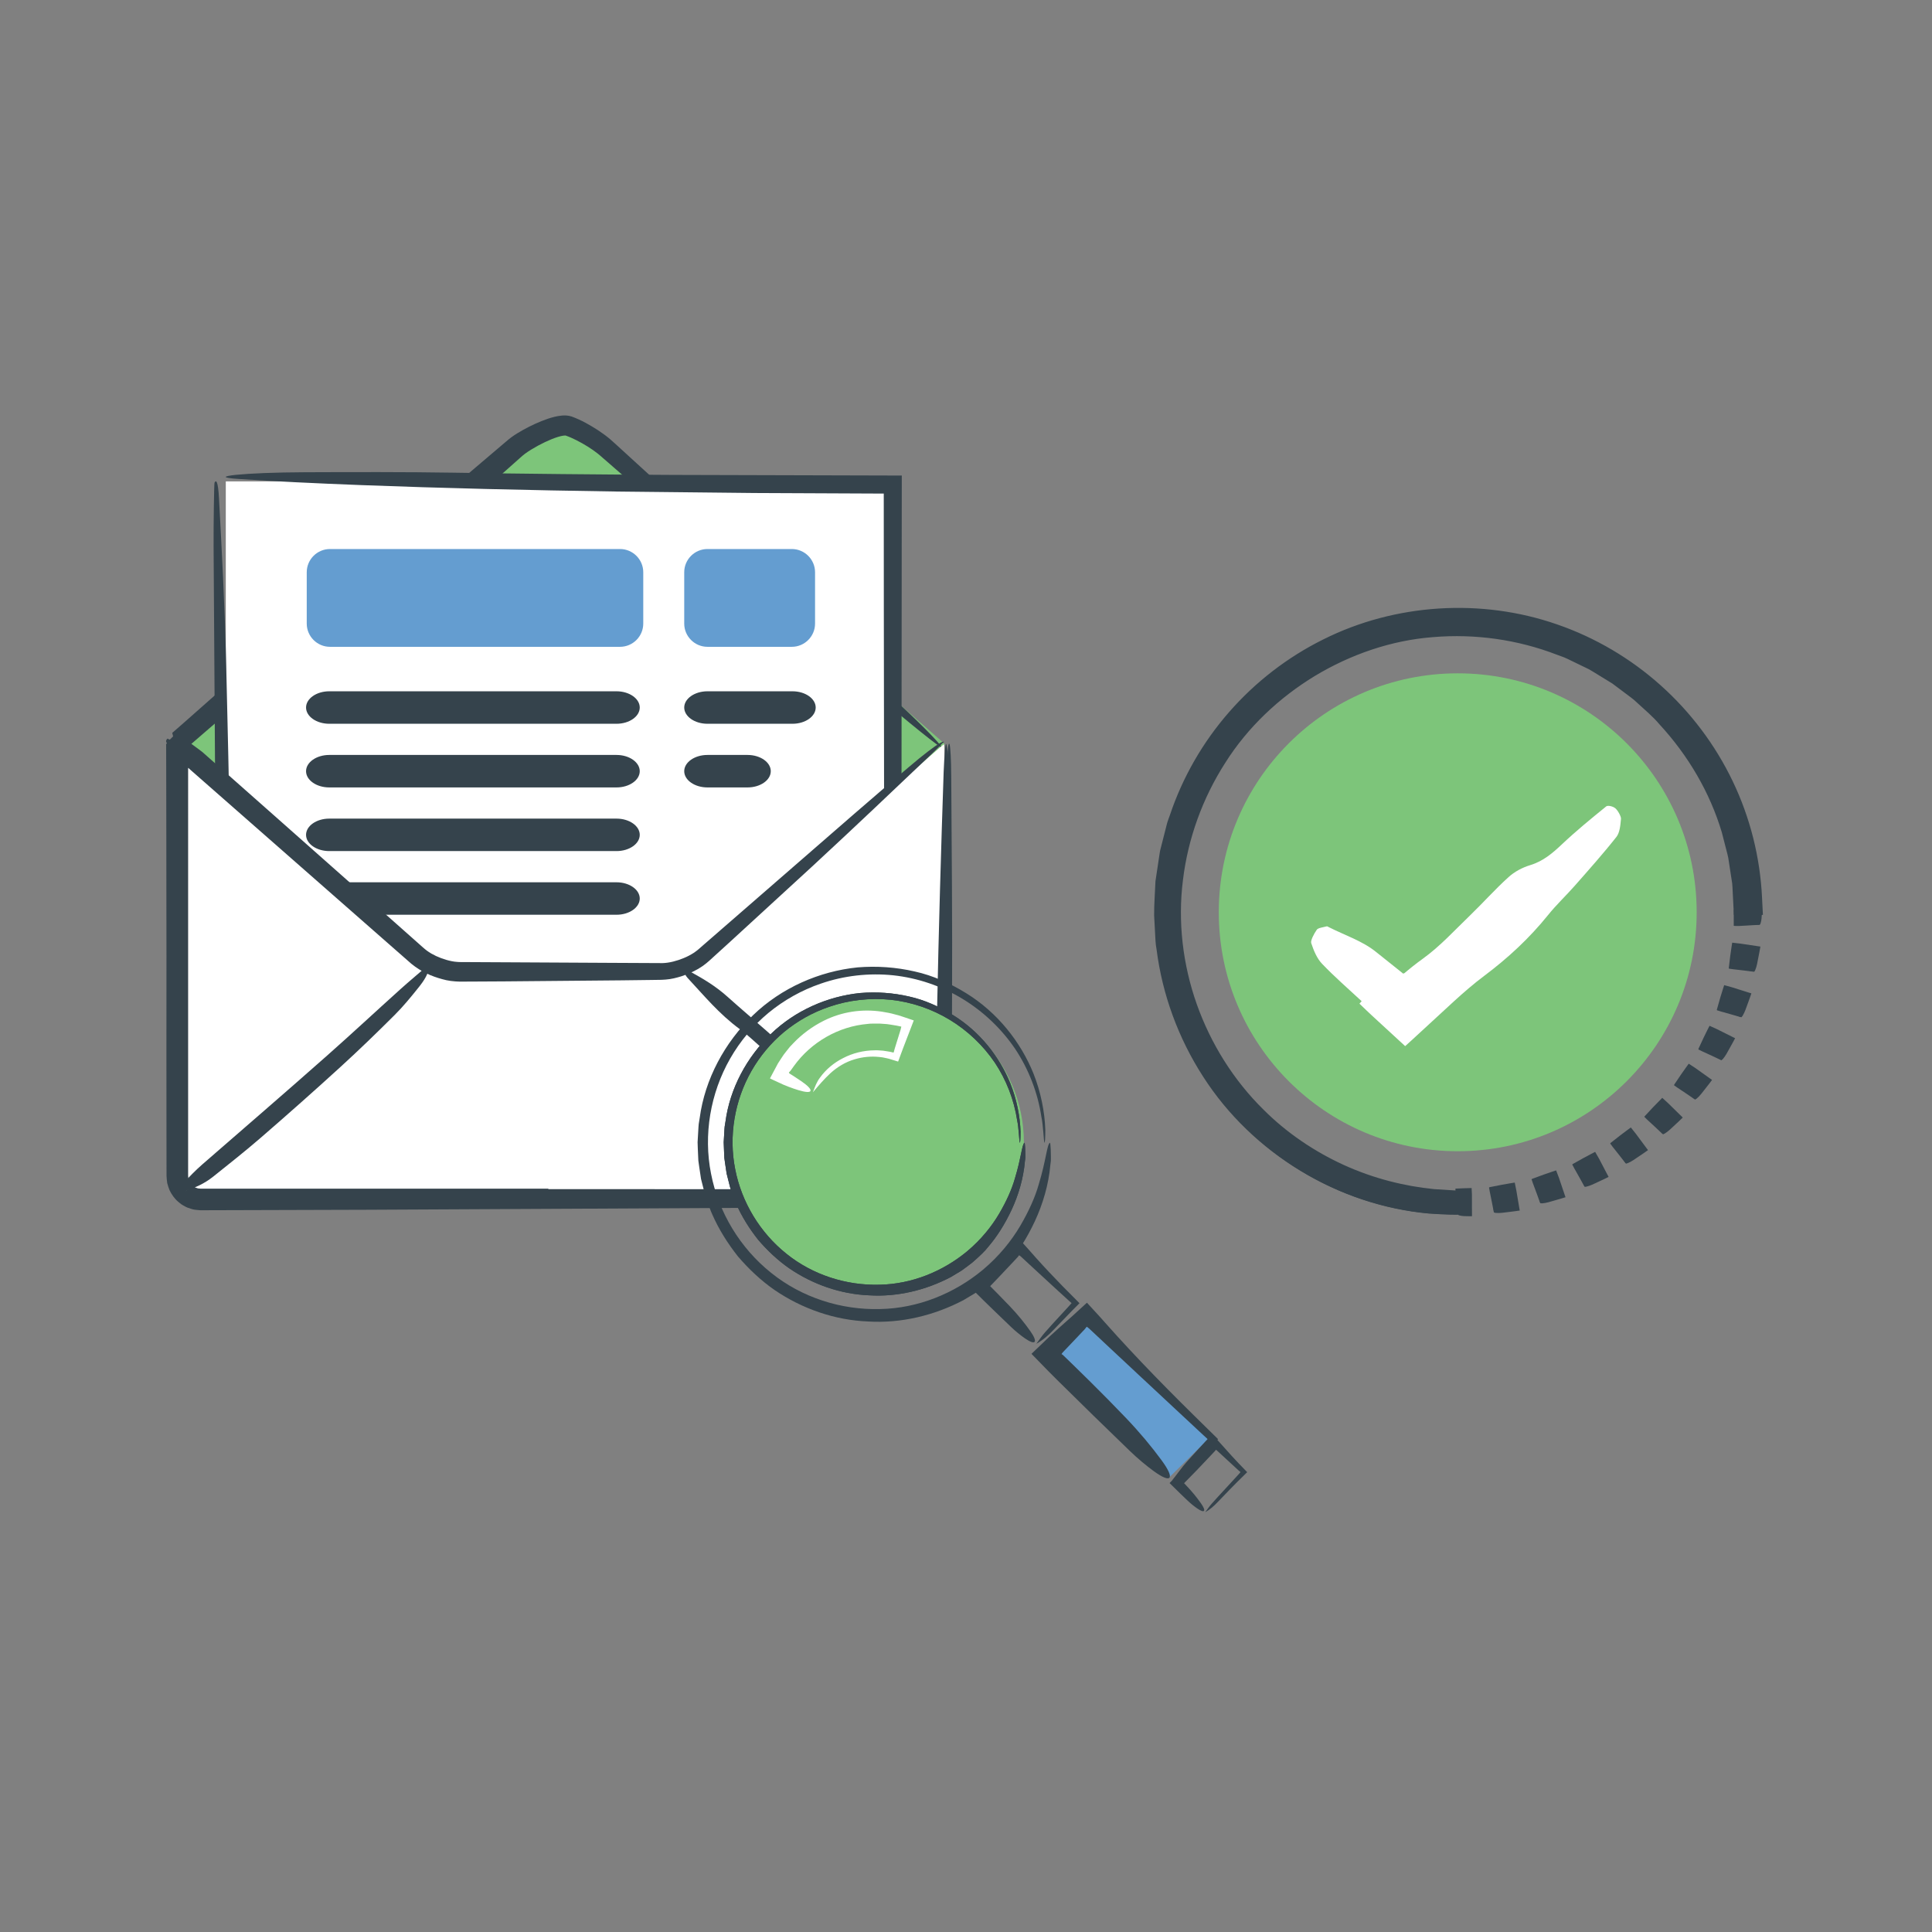 <?xml version="1.0" encoding="utf-8"?>
<!-- Generator: Adobe Illustrator 16.0.0, SVG Export Plug-In . SVG Version: 6.00 Build 0)  -->
<!DOCTYPE svg PUBLIC "-//W3C//DTD SVG 1.1//EN" "http://www.w3.org/Graphics/SVG/1.1/DTD/svg11.dtd">
<svg version="1.1" id="Layer_1" xmlns="http://www.w3.org/2000/svg" xmlns:xlink="http://www.w3.org/1999/xlink" x="0px" y="0px"
	 width="362px" height="362px" viewBox="0 0 362 362" enable-background="new 0 0 362 362" xml:space="preserve">
<rect x="0" y="0" width="362" height="362" fill="#808080" stroke="none"/>
<g>
	<g>
		<path fill="#7DC57A" d="M176.93,139.335c0,0-0.006-0.006-0.014-0.015c-0.007-0.009-0.013-0.023-0.013-0.031
			s-0.007-0.015-0.016-0.015c-0.008,0-1.486-1.292-3.283-2.872l-11.359-9.984c-1.797-1.579-4.738-4.163-6.536-5.742l-6.062-5.324
			c-1.798-1.579-4.038-3.547-4.979-4.374c-0.941-0.827-5.121-4.499-6.917-6.078l-10.237-8.998c-1.797-1.579-4.737-4.164-6.535-5.743
			l-7.253-6.375c-1.797-1.58-5.018-3.455-7.157-4.167c-2.14-0.712-8.309,2.587-10.105,4.167l-7.252,6.374
			c-1.797,1.58-4.737,4.165-6.535,5.744L72.44,104.9c-1.797,1.579-4.141,3.639-5.208,4.577c-1.067,0.938-4.888,4.296-6.686,5.875
			l-6.062,5.324c-1.798,1.579-4.739,4.163-6.536,5.742l-11.36,9.984c-1.797,1.58-3.279,2.872-3.294,2.872s-0.026,0.011-0.026,0.024
			s-0.003,0.026-0.007,0.029s-0.004,0.005,0,0.005s0.007,1.958,0.007,4.35v76.725c0,2.393,1.958,4.35,4.35,4.35h134.936
			c2.393,0,4.35-1.957,4.35-4.35v-76.725c0-2.393,0.006-4.35,0.013-4.35C176.924,139.333,176.93,139.334,176.93,139.335z"/>
		<g>
			<path fill="#35434C" d="M86.495,95.529c-14.407,12.476-32.722,28.337-51.407,44.518c-0.106,0.041-0.047,0.16-0.068,0.275
				c-0.003,0.502-0.006,1.034-0.009,1.566c-0.067,10.367-0.241,21.5-0.141,31.104c0.106,10.099,0.156,20.16,0.169,30.198
				c-0.001,5.02-0.002,10.032-0.003,15.04l-0.003,1.878c-0.002,0.371-0.001,0.476,0.026,0.678c0.025,0.183,0.073,0.362,0.139,0.535
				c0.257,0.695,0.848,1.279,1.547,1.53c0.174,0.063,0.355,0.107,0.54,0.132c0.092,0.015,0.185,0.021,0.279,0.022l0.434,0.003
				l1.876,0.006l3.751,0.013c20.005,0.068,39.964,0.137,59.979,0.206c12.47,0.005,24.637,0.071,36.607,0.179
				c5.985,0.063,11.92,0.125,17.82,0.188c2.95,0.037,5.891,0.074,8.824,0.11c1.467,0.02,2.932,0.04,4.395,0.06l1.097,0.015
				c0.375,0.009,0.595-0.002,0.895-0.056c0.558-0.107,1.092-0.357,1.535-0.728c0.446-0.366,0.796-0.851,1.01-1.387
				c0.107-0.269,0.177-0.551,0.216-0.839c0.036-0.261,0.027-0.626,0.036-0.999l0.064-4.369c0.044-2.91,0.088-5.816,0.132-8.721
				c0.09-5.808,0.18-11.605,0.27-17.407c0.169-11.603,0.338-23.22,0.509-34.956c0.059-4.544,0.287-8.093,0.45-11.874
				c0.255-5.267,0.729-3.571,0.769,3.053c0.089,13.676,0.218,27.781,0.153,41.264c-0.026,6.366-0.052,12.725-0.077,19.076
				l-0.026,9.521l-0.01,4.758l0,0.302c-0.004,0.13-0.004,0.26-0.016,0.39c-0.016,0.261-0.058,0.52-0.109,0.775
				c-0.11,0.511-0.289,1.007-0.533,1.467c-0.486,0.922-1.223,1.701-2.112,2.239c-0.886,0.541-1.941,0.827-2.969,0.822l-2.376-0.003
				l-4.752-0.004l-9.499-0.003c-6.331,0.006-12.657,0.011-18.982,0.017c-25.297,0.095-50.559,0.19-75.88,0.286
				c-4.638,0.024-9.279,0.05-13.923,0.075l-6.967,0.035l-1.742,0.01l-0.902,0.002c-0.408-0.006-0.818-0.053-1.22-0.141
				c-1.612-0.348-3.042-1.37-3.906-2.765c-0.435-0.694-0.729-1.483-0.855-2.3c-0.031-0.204-0.052-0.409-0.063-0.614l-0.01-0.525
				l-0.004-0.872l-0.017-3.487l-0.033-6.978c-0.021-4.653-0.042-9.309-0.063-13.965c-0.038-9.314-0.076-18.636-0.114-27.964
				l-0.051-13.996l-0.024-7.001l-0.012-3.5l-0.007-1.749l-0.003-0.52l-0.001-0.425c0.027-0.136-0.074-0.303,0.099-0.403
				c0.108-0.045-0.02-0.147-0.048-0.224c-0.031-0.079-0.058-0.159-0.055-0.229c-0.006-0.145,0.066-0.261,0.146-0.364
				c0.022-0.024,0.04-0.051,0.059-0.079l0.031-0.039c0.901,0.402,0.267,0.095,0.476,0.177l0.124-0.124l0.252-0.251l0.221-0.22
				l-0.137-0.558c-0.053-0.116,0.022-0.134,0.066-0.177l0.14-0.121l0.214-0.185l0.565-0.492l1.129-0.989l2.261-1.998l4.536-4.012
				c3.027-2.676,6.059-5.356,9.091-8.037c12.884-11.382,26.994-23.771,39.048-34.019c1.219-1.036,2.436-2.07,3.649-3.101
				l1.817-1.543l0.462-0.392c0.199-0.167,0.39-0.314,0.576-0.447c0.373-0.269,0.736-0.505,1.1-0.731
				c1.456-0.889,2.92-1.626,4.477-2.259c0.781-0.312,1.58-0.595,2.452-0.811c0.44-0.105,0.896-0.196,1.411-0.24
				c0.255-0.023,0.527-0.033,0.836-0.011c0.318,0.016,0.663,0.088,0.979,0.188c1.909,0.705,3.42,1.593,4.974,2.592
				c0.762,0.505,1.506,1.042,2.232,1.651c0.737,0.639,1.304,1.18,1.963,1.775c2.549,2.328,5.089,4.648,7.621,6.962
				c5.06,4.632,10.089,9.235,15.094,13.817c9.998,9.175,19.898,18.26,29.752,27.303c4.386,4.036,8.644,8.478,7.425,7.768
				c-1.285-0.737-8.971-7.061-14.422-11.772c-8.617-7.466-17.271-14.964-26.4-22.875c-4.56-3.961-9.238-8.026-14.09-12.242
				c-2.426-2.108-4.895-4.255-7.414-6.445l-0.947-0.824l-0.475-0.413l-0.42-0.348c-0.578-0.458-1.222-0.904-1.891-1.322
				c-1.317-0.818-2.843-1.623-4.144-2.064c-0.028,0.003-0.006-0.005-0.077-0.002c-0.072-0.003-0.2,0.008-0.34,0.026
				c-0.29,0.042-0.649,0.128-1.025,0.244c-0.757,0.232-1.59,0.577-2.433,0.978c-0.843,0.403-1.709,0.869-2.548,1.385
				c-0.418,0.257-0.832,0.529-1.203,0.803c-0.189,0.142-0.334,0.257-0.492,0.397l-0.626,0.557
				C93.859,88.979,90.219,92.217,86.495,95.529z"/>
		</g>
	</g>
	<g>
		<rect x="42.309" y="90.198" fill="#FFFFFF" width="125.566" height="113.03"/>
		<g>
			<path fill="#35434C" d="M165.603,114.401c-0.004-7.377-0.008-14.699-0.013-21.918c-8.189-0.037-16.28-0.072-24.241-0.108
				c-8.711-0.093-17.28-0.185-25.673-0.274c-16.785-0.247-32.865-0.632-47.966-1.207c-8.55-0.326-16.574-0.716-23.003-1.147
				c-6.573-0.441,1.271-1.221,12.38-1.263c9.17-0.036,19.105-0.06,27.646,0.079c13.606,0.22,27.39,0.346,41.273,0.421
				c14.246,0.039,28.594,0.079,42.963,0.119c-0.004,3.489-0.008,6.985-0.012,10.481c-0.028,34.865-0.057,69.78-0.086,104.64
				c-3.175-0.004-6.344-0.009-9.513-0.014c-19.851-0.037-39.414,0.047-58.863,0.179c-19.994,0.155-39.872,0.311-59.813,0.465
				c-0.078-12.482-0.157-24.995-0.236-37.575c-0.142-21.685-0.283-43.179-0.425-64.816c-0.012-2.025,0.011-4.989,0.047-7.466
				c0.036-2.478,0.085-4.47,0.126-4.551c0.278-0.573,0.662-0.411,0.839,2.923c0.507,9.505,1.067,19.412,1.357,31.496
				c0.536,22.315,1.019,45.72,1.304,69.688c0.017,1.44,0.033,2.882,0.05,4.327l0.024,2.098l0.023,0.766
				c9.866-0.094,19.765-0.188,29.691-0.283c10.423-0.064,20.874-0.128,31.347-0.191c20.231-0.064,40.547-0.128,60.893-0.192
				C165.683,172.201,165.643,143.255,165.603,114.401z"/>
		</g>
	</g>
	<g>
		<g>
			<g>
				<g>
					<path fill="#35434C" d="M57.345,132.57c0-1.674,1.958-3.043,4.35-3.043h53.825c2.393,0,4.35,1.37,4.35,3.043
						c0,1.673-1.958,3.043-4.35,3.043H61.695C59.303,135.613,57.345,134.244,57.345,132.57z"/>
				</g>
			</g>
			<g>
				<g>
					<path fill="#35434C" d="M57.345,144.498c0-1.673,1.958-3.043,4.35-3.043h53.825c2.393,0,4.35,1.37,4.35,3.043
						c0,1.674-1.958,3.043-4.35,3.043H61.695C59.303,147.542,57.345,146.172,57.345,144.498z"/>
				</g>
			</g>
			<g>
				<g>
					<path fill="#35434C" d="M57.345,156.426c0-1.673,1.958-3.042,4.35-3.042h53.825c2.393,0,4.35,1.369,4.35,3.042
						s-1.958,3.042-4.35,3.042H61.695C59.303,159.468,57.345,158.099,57.345,156.426z"/>
				</g>
			</g>
			<g>
				<g>
					<path fill="#35434C" d="M57.345,168.356c0-1.673,1.958-3.042,4.35-3.042h53.825c2.393,0,4.35,1.369,4.35,3.042
						s-1.958,3.042-4.35,3.042H61.695C59.303,171.398,57.345,170.029,57.345,168.356z"/>
				</g>
			</g>
		</g>
	</g>
	<g>
		<g>
			<g>
				<g>
					<path fill="#35434C" d="M128.204,132.57c0-1.674,1.958-3.043,4.35-3.043h15.933c2.393,0,4.35,1.37,4.35,3.043
						c0,1.673-1.958,3.043-4.35,3.043h-15.933C130.161,135.613,128.204,134.244,128.204,132.57z"/>
				</g>
			</g>
			<g>
				<g>
					<path fill="#35434C" d="M128.204,144.498c0-1.673,1.958-3.043,4.35-3.043h7.516c2.393,0,4.35,1.37,4.35,3.043
						c0,1.674-1.958,3.043-4.35,3.043h-7.516C130.161,147.542,128.204,146.172,128.204,144.498z"/>
				</g>
			</g>
		</g>
	</g>
	<g>
		<path fill="#649DD0" d="M57.474,107.221c0-2.393,1.958-4.35,4.35-4.35h54.354c2.393,0,4.35,1.958,4.35,4.35v9.623
			c0,2.393-1.958,4.35-4.35,4.35H61.824c-2.393,0-4.35-1.958-4.35-4.35V107.221z"/>
	</g>
	<g>
		<path fill="#649DD0" d="M128.204,107.221c0-2.393,1.958-4.35,4.35-4.35h15.813c2.393,0,4.35,1.958,4.35,4.35v9.623
			c0,2.393-1.958,4.35-4.35,4.35h-15.813c-2.393,0-4.35-1.958-4.35-4.35V107.221z"/>
	</g>
	<g>
		<g>
			<g>
				<path fill="#FFFFFF" d="M176.879,139.444c-0.053,0-1.567,1.292-3.364,2.871l-11.331,9.956c-1.797,1.579-4.738,4.163-6.535,5.743
					l-6.062,5.328c-1.797,1.58-4.038,3.548-4.979,4.375c-0.94,0.827-5.119,4.499-6.916,6.079l-6.013,5.285
					c-1.797,1.58-5.225,2.872-7.617,2.872H86.009c-2.393,0-5.82-1.292-7.617-2.872l-6.011-5.285c-1.797-1.58-4.141-3.641-5.208-4.58
					s-4.889-4.295-6.687-5.874l-6.062-5.328c-1.797-1.58-4.738-4.164-6.535-5.743l-11.331-9.956
					c-1.797-1.579-3.285-2.871-3.306-2.871c-0.021,0-0.039,1.958-0.039,4.35v76.618c0,2.393,1.958,4.35,4.35,4.35h135.063
					c2.393,0,4.35-1.957,4.35-4.35v-76.618C176.976,141.402,176.932,139.444,176.879,139.444z"/>
				<g>
					<path fill="#35434C" d="M102.745,222.807c18.858,0.006,37.716,0.012,56.583,0.018c4.514,0.014,8.944,0.027,13.297,0.041
						c1.235,0.031,2.397-1.029,2.471-2.257c0.007-0.086,0.028-0.128,0.032-0.251l0.003-0.4l0.007-0.8l0.015-1.594
						c0.011-1.061,0.021-2.117,0.032-3.169c0.09-8.414,0.22-16.55,0.379-24.465c0.319-15.83,0.757-30.776,1.247-45.296
						c0.133-3.146,0.324-5.756,0.521-5.13c0.273,0.71,0.52,5.53,0.539,9.025l0.28,45.581l0.14,22.795l0.018,2.851
						c-0.001,0.244,0.008,0.458-0.001,0.729l-0.088,0.929c-0.133,0.603-0.301,1.217-0.626,1.749c-0.6,1.085-1.544,1.981-2.691,2.49
						c-0.584,0.219-1.185,0.42-1.814,0.447l-0.466,0.042l-0.356,0.002l-0.712,0.005l-11.402,0.067
						c-30.41,0.152-60.848,0.306-91.351,0.459c-10.143,0.03-20.317,0.061-30.508,0.09l-0.478,0.001l-0.239,0.001l-0.343-0.025
						c-0.463-0.049-0.934-0.064-1.375-0.227c-0.452-0.128-0.892-0.279-1.292-0.523c-0.203-0.113-0.413-0.219-0.603-0.35
						l-0.542-0.438c-0.717-0.592-1.256-1.372-1.661-2.211c-0.182-0.427-0.31-0.884-0.432-1.332
						c-0.058-0.441-0.118-0.976-0.127-1.348l-0.01-7.651c-0.004-5.103-0.007-10.207-0.011-15.313
						c0.005-10.211,0.01-20.424,0.015-30.626c0.009-5.101,0.017-10.199,0.025-15.292l0.017-7.72l0.007-1.877l0.008-0.935
						l0.004-0.467c0.016-0.137,0.053-0.248,0.079-0.373l0.17-0.732c0.084-0.183,0.22-0.254,0.327-0.387l0.559-0.584l0.224-0.237
						l0.014-0.015c-0.077-0.187,0.192,0.396-0.169-0.423l0.047-0.002l0.095-0.004l0.189-0.01l0.38-0.019l0.189-0.009
						c0.071,0.011,0.102-0.05,0.236,0.071l2.677,1.974c0.543,0.407,1.112,0.807,1.634,1.218l0.88,0.778l1.761,1.556l3.52,3.113
						l7.037,6.225c4.687,4.152,9.373,8.303,14.057,12.452l14.038,12.454c0.312,0.29,0.547,0.458,0.785,0.647
						c0.233,0.194,0.547,0.353,0.814,0.535l0.907,0.473l0.959,0.401c0.652,0.234,1.318,0.44,1.974,0.564
						c0.325,0.053,0.658,0.128,0.958,0.131l0.474,0.032l0.586,0.003l9.377,0.048l18.75,0.1l9.357,0.045
						c1.251-0.03,2.68-0.405,3.972-0.943c0.655-0.263,1.274-0.595,1.841-0.955c0.294-0.176,0.514-0.384,0.785-0.575l0.884-0.769
						c9.432-8.201,18.864-16.403,28.3-24.607c3.482-3.03,6.981-6.012,10.36-8.882c2.741-2.333,4.876-3.955,5.822-4.472
						c0.083-0.047,0.158-0.09,0.225-0.128c0.097-0.051,0.185-0.086,0.259-0.11c0.149-0.046,0.237-0.051,0.274-0.041
						c0.072,0.03-0.043,0.097-0.295,0.304c-0.058,0.049-0.135,0.118-0.188,0.176c-0.042,0.049-0.09,0.104-0.143,0.164
						c-0.111,0.116-0.244,0.255-0.4,0.418c-0.317,0.321-0.735,0.728-1.266,1.227c-7.104,6.748-14.366,13.664-22.49,21.171
						c-4.995,4.584-10.093,9.263-15.276,14.021c-1.301,1.184-2.607,2.374-3.919,3.567c-0.305,0.284-0.787,0.663-1.185,0.954
						c-0.425,0.268-0.847,0.566-1.289,0.78c-0.869,0.488-1.78,0.841-2.715,1.161c-0.946,0.296-1.911,0.546-2.986,0.625
						c-0.574,0.052-1.011,0.051-1.454,0.056l-1.349,0.019c-1.799,0.022-3.604,0.046-5.416,0.068
						c-7.245,0.065-14.583,0.131-21.988,0.197c-1.852,0.011-3.707,0.021-5.566,0.03l-2.792,0.013
						c-1.106-0.021-2.275-0.161-3.27-0.456c-2.061-0.559-3.95-1.384-5.795-2.882c-1.409-1.235-2.821-2.473-4.234-3.712
						L35.25,143.866L35.249,188.7l0,25.928v3.241v1.62v0.811c0.006,0.249,0.042,0.313,0.044,0.479
						c0.091,0.559,0.404,1.085,0.862,1.44c0.098,0.112,0.237,0.161,0.361,0.231c0.117,0.09,0.258,0.121,0.395,0.159l0.202,0.069
						l0.214,0.013l0.213,0.029c0.093,0.009,0.258,0.003,0.384,0.005h12.964l51.856-0.001V222.807z"/>
				</g>
			</g>
			<g>
				<g>
					<path fill="#FFFFFF" d="M34.465,223.507l13.422-11.781c1.798-1.578,4.734-4.167,6.525-5.754l6.086-5.394
						c1.791-1.587,4.025-3.566,4.966-4.4s5.115-4.537,6.907-6.122l9.219-8.161"/>
					<g>
						<path fill="#35434C" d="M80.476,180.635c-0.049,1.717-1.03,3.114-2.085,4.433c-1.385,1.731-2.834,3.507-4.46,5.127
							c-3.282,3.274-6.633,6.523-10.077,9.665c-4.928,4.502-9.935,8.938-14.991,13.314c-2.895,2.5-5.895,4.88-8.877,7.26
							c-1.758,1.401-3.507,2.146-5.177,2.633c-0.99,0.288-1.268-0.474-0.418-1.401c1.093-1.19,2.262-2.396,3.5-3.475
							c7.808-6.795,15.637-13.533,23.384-20.396c4.626-4.089,9.145-8.304,13.735-12.434
							C76.608,183.924,78.261,182.546,80.476,180.635z"/>
					</g>
				</g>
				<g>
					<path fill="#FFFFFF" d="M128.486,181.895l9.215,8.163c1.791,1.587,4.13,3.66,5.198,4.608c1.068,0.947,4.886,4.326,6.676,5.913
						l6.085,5.396c1.79,1.587,4.721,4.184,6.512,5.77l14.709,13.021"/>
					<g>
						<path fill="#35434C" d="M155.751,207.893l-12.708-11.258c-1.46-1.29-2.916-2.693-4.424-3.8
							c-3.915-2.867-6.721-6.315-9.806-9.623c-0.318-0.341-0.643-0.996-0.524-1.095c0.208-0.175,0.711-0.241,1.17,0.013
							c2.296,1.263,4.62,2.626,6.888,4.664c4.92,4.419,10.145,8.55,14.63,13.382c0.765,0.825,1.667,1.665,2.557,2.381
							c5.332,4.274,10.167,9.083,15.274,13.598c2.461,2.176,4.731,4.568,7.072,6.872c0.729,0.718,1.364,1.56,0.932,1.79
							c-0.321,0.172-1.13,0.123-1.688-0.26c-1.673-1.143-3.398-2.413-4.977-3.789c-3.526-3.074-6.976-6.246-10.459-9.373
							l-3.942-3.494L155.751,207.893z"/>
					</g>
				</g>
			</g>
		</g>
	</g>
	<g>
		<g>
			<circle fill="#7DC57A" cx="164.163" cy="214.115" r="27.685"/>
			<g>
				<path fill="#35434C" d="M155.301,188.665c-3.045,1.04-5.891,2.638-8.366,4.679c-2.471,2.047-4.547,4.55-6.13,7.317
					c-3.163,5.535-4.291,12.187-3.053,18.403c1.202,6.214,4.674,11.913,9.587,15.842c4.902,3.966,11.23,5.993,17.495,5.813
					c5.998-0.12,11.821-2.47,16.401-6.278c2.6-2.183,4.574-4.646,5.979-7.032c1.401-2.386,2.394-4.638,2.948-6.598
					c1.197-3.904,1.326-6.424,1.793-6.692c0.057-0.038,0.105,0.398,0.135,1.068c0.008,0.339,0.017,0.731,0.025,1.149
					c0,0.21-0.001,0.427-0.002,0.646l-0.078,0.655c-0.282,3.2-1.213,6.291-2.473,9.009c-1.266,2.717-2.799,5.129-4.437,7.017
					c-0.504,0.693-1.655,1.786-2.945,2.901c-0.682,0.514-1.374,1.069-2.068,1.542c-0.721,0.433-1.403,0.841-1.983,1.188
					c-4.643,2.439-9.974,3.742-15.276,3.41c-5.309-0.208-10.531-2.031-14.926-5.026c-2.192-1.518-4.134-3.36-5.866-5.374
					c-1.646-2.086-3.073-4.34-4.131-6.769c-0.282-0.598-0.469-1.235-0.706-1.851c-0.233-0.618-0.455-1.239-0.594-1.885l-0.483-1.914
					l-0.29-1.948c-0.045-0.324-0.102-0.647-0.135-0.973l-0.045-0.98c-0.025-0.652-0.065-1.305-0.076-1.956l0.113-1.949
					c0.023-0.324,0.03-0.648,0.067-0.971l0.155-0.96c0.83-6.207,3.995-12.064,8.514-16.42c4.537-4.386,10.596-7.046,16.744-7.668
					c3.084-0.252,6.173-0.029,9.128,0.652c2.968,0.652,5.735,1.928,8.235,3.475c5.04,3.102,8.734,7.827,10.766,12.846
					c1.171,2.919,1.812,6.17,1.898,9.015c0.006,1.203-0.062,2.33-0.15,2.006c-0.107-0.255-0.177-2.727-0.48-4.109
					c-0.585-3.859-2.025-7.586-4.191-10.845c-2.197-3.237-5.098-5.993-8.446-8.021c-3.345-2.031-7.139-3.327-11.042-3.749
					C163.005,186.931,159.012,187.378,155.301,188.665z"/>
			</g>
		</g>
		<g>
			<g>
				<path fill="#35434C" d="M153.783,184.306c-3.567,1.219-6.9,3.09-9.799,5.48c-2.895,2.396-5.326,5.328-7.18,8.57
					c-3.705,6.483-5.026,14.274-3.577,21.556c1.408,7.279,5.475,13.954,11.23,18.557c5.742,4.645,13.154,7.019,20.492,6.809
					c7.026-0.142,13.846-2.894,19.21-7.354c3.047-2.556,5.357-5.442,7.004-8.236c1.641-2.795,2.804-5.432,3.454-7.729
					c1.401-4.572,1.553-7.523,2.099-7.838c0.066-0.045,0.125,0.466,0.158,1.251c0.017,0.393,0.027,0.854,0.03,1.346
					c0,0.247-0.001,0.501-0.002,0.758l-0.092,0.768c-0.33,3.748-1.421,7.369-2.896,10.553c-1.482,3.182-3.278,6.007-5.197,8.219
					c-0.59,0.811-1.938,2.091-3.449,3.397c-0.799,0.602-1.609,1.252-2.423,1.807c-0.845,0.506-1.644,0.984-2.323,1.392
					c-5.438,2.857-11.682,4.383-17.893,3.994c-6.218-0.243-12.335-2.379-17.483-5.887c-2.568-1.778-4.842-3.936-6.871-6.295
					c-1.927-2.442-3.6-5.083-4.838-7.928c-0.331-0.7-0.549-1.447-0.827-2.168l-0.395-1.09c-0.126-0.364-0.2-0.746-0.301-1.117
					l-0.566-2.242l-0.34-2.281c-0.052-0.381-0.119-0.759-0.159-1.141l-0.052-1.147c-0.03-0.766-0.077-1.529-0.089-2.292l0.133-2.283
					c0.027-0.379,0.036-0.76,0.079-1.137l0.182-1.125c0.973-7.27,4.679-14.131,9.973-19.231c5.314-5.138,12.412-8.253,19.612-8.982
					c3.613-0.295,7.231-0.034,10.693,0.764c3.476,0.765,6.717,2.258,9.646,4.069c5.903,3.633,10.23,9.168,12.61,15.047
					c1.371,3.419,2.122,7.226,2.224,10.559c0.007,1.409-0.071,2.729-0.176,2.35c-0.126-0.299-0.207-3.194-0.563-4.813
					c-0.685-4.521-2.372-8.886-4.909-12.702c-2.574-3.792-5.972-7.021-9.894-9.396c-3.918-2.38-8.362-3.897-12.934-4.392
					C162.807,182.273,158.129,182.798,153.783,184.306z"/>
			</g>
		</g>
		<g>
			<g>
				<path fill="#35434C" d="M155.301,188.665c-3.045,1.04-5.891,2.638-8.366,4.679c-2.471,2.047-4.547,4.55-6.13,7.317
					c-3.163,5.535-4.291,12.187-3.053,18.403c1.202,6.214,4.674,11.913,9.587,15.842c4.902,3.966,11.23,5.993,17.495,5.813
					c5.998-0.12,11.821-2.47,16.401-6.278c2.6-2.183,4.574-4.646,5.979-7.032c1.401-2.386,2.394-4.638,2.948-6.598
					c1.197-3.904,1.326-6.424,1.793-6.692c0.057-0.038,0.105,0.398,0.135,1.068c0.008,0.339,0.017,0.731,0.025,1.149
					c0,0.21-0.001,0.427-0.002,0.646l-0.078,0.655c-0.282,3.2-1.213,6.291-2.473,9.009c-1.266,2.717-2.799,5.129-4.437,7.017
					c-0.504,0.693-1.655,1.786-2.945,2.901c-0.682,0.514-1.374,1.069-2.068,1.542c-0.721,0.433-1.403,0.841-1.983,1.188
					c-4.643,2.439-9.974,3.742-15.276,3.41c-5.309-0.208-10.531-2.031-14.926-5.026c-2.192-1.518-4.134-3.36-5.866-5.374
					c-1.646-2.086-3.073-4.34-4.131-6.769c-0.282-0.598-0.469-1.235-0.706-1.851c-0.233-0.618-0.455-1.239-0.594-1.885l-0.483-1.914
					l-0.29-1.948c-0.045-0.324-0.102-0.647-0.135-0.973l-0.045-0.98c-0.025-0.652-0.065-1.305-0.076-1.956l0.113-1.949
					c0.023-0.324,0.03-0.648,0.067-0.971l0.155-0.96c0.83-6.207,3.995-12.064,8.514-16.42c4.537-4.386,10.596-7.046,16.744-7.668
					c3.084-0.252,6.173-0.029,9.128,0.652c2.968,0.652,5.735,1.928,8.235,3.475c5.04,3.102,8.734,7.827,10.766,12.846
					c1.171,2.919,1.812,6.17,1.898,9.015c0.006,1.203-0.062,2.33-0.15,2.006c-0.107-0.255-0.177-2.727-0.48-4.109
					c-0.585-3.859-2.025-7.586-4.191-10.845c-2.197-3.237-5.098-5.993-8.446-8.021c-3.345-2.031-7.139-3.327-11.042-3.749
					C163.005,186.931,159.012,187.378,155.301,188.665z"/>
			</g>
		</g>
		<g>
			<g>
				<path fill="#35434C" d="M194.17,251.797c0.623-0.832,1.036-1.465,1.582-2.092c1.01-1.161,2.089-2.32,3.154-3.476l1.048-1.138
					l0.825-0.92l-2.473-2.251l-2.691-2.476l-2.69-2.483l-1.344-1.246l-0.313-0.289l-0.114-0.086l-0.2-0.146l-0.205,0.271
					c-0.021,0.025-0.017,0.027-0.056,0.071l-0.199,0.213l-0.397,0.425l-2.757,2.923l-1.393,1.457l-0.351,0.363
					c-0.083,0.085-0.063,0.068-0.066,0.074l-0.003,0.012c-0.004,0.016-0.004,0.001-0.002,0.009l0.033-0.013h0.011
					c0.008,0-0.012,0.01,0.019,0.041l0.146,0.157l1.171,1.178c0.771,0.792,1.542,1.59,2.316,2.387
					c1.516,1.592,2.767,3.14,3.847,4.676c1.467,2.088,0.99,2.731-1.033,1.324c-0.81-0.562-1.751-1.323-2.578-2.113l-3.443-3.313
					l-1.716-1.669l-2.684-2.663c0.687-0.688,1.376-1.379,2.066-2.07c1.023-1.043,2.057-2.034,3.111-3
					c0.531-0.476,1.063-0.951,1.6-1.43l0.896-0.786c0.475-0.43,0.95-0.861,1.429-1.295l0.263-0.237l1.086,1.194l0.861,0.957
					l1.198,1.355c0.808,0.901,1.631,1.798,2.469,2.688c0.847,0.883,1.696,1.768,2.548,2.655c1.04,1.048,2.083,2.098,3.126,3.148
					l-1.475,1.483c-1.107,1.149-2.215,2.3-3.319,3.446C196.438,250.203,195.441,251.072,194.17,251.797z"/>
			</g>
		</g>
		<g>
			<g>
				<path fill="#35434C" d="M225.813,283.354c0.441-0.589,0.733-1.037,1.119-1.48c0.716-0.821,1.479-1.642,2.232-2.459l1.77-1.921
					l0.885-0.962l0.357-0.398l0.262-0.303L232,275.45l-0.645-0.591l-1.345-1.239l-1.345-1.244l-0.63-0.58l-0.208-0.153l-0.145,0.191
					c-0.015,0.019-0.012,0.02-0.04,0.051l-0.14,0.15l-0.282,0.301l-2.993,3.158c-0.786,0.802-1.572,1.604-2.362,2.409l-0.004,0.003
					l0.449,0.473c1.072,1.126,1.958,2.22,2.722,3.307c1.038,1.478,0.701,1.933-0.73,0.937c-0.573-0.397-1.239-0.938-1.824-1.496
					l-1.346-1.29l-1.987-1.955c1.177-1.194,2.357-2.394,3.537-3.593c0.725-0.737,1.456-1.439,2.202-2.122
					c0.914-0.818,1.832-1.64,2.776-2.484l0.185-0.167c0.983,1.094,1.965,2.185,2.951,3.281l1.252,1.346l1.638,1.698l-1.789,1.763
					l-1.412,1.427l-2.336,2.426C227.418,282.226,226.712,282.84,225.813,283.354z"/>
			</g>
		</g>
		<g>
			
				<rect x="195.077" y="256.483" transform="matrix(0.701 0.713 -0.713 0.701 249.72 -72.505)" fill="#649DD0" width="32.566" height="10.37"/>
			<g>
				<path fill="#35434C" d="M219.592,277.434c1.095-1.403,1.83-2.466,2.777-3.532c1.266-1.428,2.704-2.97,3.897-4.263
					c-0.481-0.446-0.971-0.9-1.46-1.354l-11.13-10.373l-5.564-5.197l-2.78-2.606l-1.285-1.201l-0.426-0.327l-0.352,0.45
					l-1.301,1.379l-2.197,2.314c-1.023,1.056-0.76,0.845-0.866,0.994l0.129,0.083l0.055,0.031c0.02,0.012-0.008-0.022,0.186,0.166
					l1.686,1.631c1.116,1.095,2.235,2.191,3.355,3.29c2.229,2.209,4.442,4.45,6.628,6.737c2.608,2.729,4.789,5.355,6.694,7.945
					c2.587,3.521,1.895,4.5-1.508,2.011c-1.361-0.994-2.957-2.326-4.371-3.688c-4.569-4.396-9.119-8.858-13.652-13.332
					c-0.571-0.572-1.139-1.141-1.703-1.706c-1.05-1.077-2.095-2.148-3.136-3.217c1.111-1.064,2.219-2.127,3.326-3.188l1.845-1.683
					c0.622-0.554,1.245-1.108,1.871-1.664l0.473-0.414l0.773-0.708l1.65-1.51c0.149-0.137,0.3-0.272,0.453-0.413l2.035,2.217
					l0.493,0.536l0.291,0.328l0.561,0.634c0.755,0.84,1.513,1.683,2.272,2.527c1.531,1.682,3.093,3.355,4.678,5.021
					c3.17,3.329,6.433,6.623,9.735,9.87c1.506,1.48,3.012,2.96,4.512,4.434c-1.016,1.039-2.025,2.072-3.034,3.105
					C223.416,274.623,221.716,276.128,219.592,277.434z"/>
			</g>
		</g>
		<g>
			<g>
				<g>
					<path fill="#FFFFFF" d="M152.309,204.665c0.42-1.119,0.738-1.977,1.344-2.767c1.075-1.499,2.588-2.767,4.303-3.632
						c1.812-0.95,3.868-1.455,5.952-1.469c0.523-0.034,1.041,0.048,1.564,0.071c0.26,0.028,0.517,0.08,0.776,0.119l0.389,0.064
						c0.09,0.017,0.079,0.008,0.125,0.021l0.114,0.026l0.436,0.1c0.183,0.116,0.155-0.178,0.214-0.288l0.118-0.427l0.206-0.668
						l0.889-2.858c0.054-0.219,0.112-0.422,0.143-0.598l-0.712-0.154l-0.193-0.038l-0.356-0.058l-0.709-0.117
						c-0.47-0.097-0.949-0.125-1.426-0.155c-0.476-0.039-0.951-0.076-1.429-0.049c-0.477,0.024-0.953-0.017-1.426,0.059
						c-5.51,0.45-10.652,3.42-13.875,7.892c-0.179,0.249-0.356,0.495-0.531,0.739l-0.133,0.181l-0.034,0.04L148,200.758
						c-0.075,0.085-0.235,0.219-0.165,0.253c0.026,0.039,0.006,0.059,0.104,0.138c0.251,0.158,0.5,0.314,0.749,0.471
						c0.492,0.315,0.97,0.632,1.436,0.952c2.533,1.739,2.3,2.55-0.537,1.686c-0.567-0.173-1.192-0.388-1.833-0.632
						c-0.341-0.132-0.598-0.228-1.013-0.408c-0.576-0.267-1.151-0.533-1.717-0.795l-0.694-0.329
						c-0.095-0.018-0.031-0.08-0.008-0.131l0.084-0.157l0.167-0.315l0.679-1.272l0.344-0.645l0.172-0.321l0.121-0.188l0.485-0.749
						c0.31-0.511,0.669-0.986,1.049-1.447l0.559-0.702l0.616-0.651c1.646-1.738,3.608-3.188,5.763-4.264
						c3.399-1.7,7.194-2.245,10.864-1.697c0.836,0.137,1.667,0.28,2.482,0.521c0.645,0.124,2.091,0.654,3.198,1.018l0.217,0.072
						c0.026,0.018,0.095,0.013,0.086,0.049l-0.045,0.116l-0.179,0.466l-0.352,0.919l-0.56,1.449l-0.878,2.287l-0.562,1.514
						l-0.32,0.87c-0.005,0.115-0.105,0.04-0.175,0.027l-0.224-0.069l-0.445-0.137l-0.889-0.273c-0.204-0.061-0.278-0.069-0.372-0.09
						l-0.284-0.06c-0.377-0.092-0.759-0.154-1.147-0.184c-1.541-0.17-3.117-0.022-4.599,0.421c-1.735,0.495-3.308,1.454-4.611,2.647
						C154.338,202.271,153.396,203.377,152.309,204.665z"/>
				</g>
			</g>
		</g>
	</g>
</g>
<g>
	<g>
		<path fill="#35434C" d="M273.136,227.611c-31.252,0-56.679-25.423-56.679-56.678c0-31.251,25.427-56.677,56.679-56.677
			c31.25,0,56.677,25.425,56.677,56.677h-4.477c0-28.784-23.415-52.202-52.2-52.202s-52.203,23.418-52.203,52.202
			c0,28.786,23.418,52.202,52.203,52.202V227.611L273.136,227.611z"/>
		<g>
			<path fill="#35434C" d="M322.624,155.979c-2.24-7.523-6.336-14.45-11.647-20.212c-1.258-1.514-2.793-2.751-4.224-4.092
				c-0.699-0.694-1.519-1.241-2.296-1.838l-2.355-1.767l-2.511-1.538c-0.849-0.49-1.646-1.075-2.552-1.462l-2.65-1.282
				c-0.446-0.205-0.875-0.448-1.334-0.621l-1.382-0.508c-7.325-2.821-15.291-3.94-23.119-3.283
				c-7.847,0.589-15.474,3.236-22.192,7.28c-6.701,4.075-12.581,9.606-16.78,16.264c-4.248,6.613-6.995,14.182-7.936,21.991
				c-0.986,7.81-0.026,15.832,2.59,23.24c2.628,7.403,6.895,14.25,12.511,19.768c4.324,4.338,9.546,7.859,15.058,10.37
				c5.519,2.519,11.343,3.965,16.9,4.518c1.214,0.077,2.422,0.155,3.539,0.228c0.291,0.021,0.576,0.04,0.854,0.06
				c0.102-0.023,0.073,0.075,0.074,0.145l-0.005,0.212c-0.003,0.134-0.006,0.265-0.009,0.394c-0.015,0.503-0.028,0.974-0.04,1.399
				c-0.056,1.702-0.118,2.691-0.163,2.28c-0.024-0.217-0.05-0.806-0.075-1.653c-0.012-0.424-0.024-0.912-0.039-1.452
				c-0.006-0.264-0.012-0.541-0.019-0.828c-0.005-0.051-0.002-0.107-0.013-0.147l-0.152,0.001c-1.264-0.045-2.675-0.095-4.122-0.146
				c-0.728,0.003-1.451-0.132-2.173-0.231c-0.722-0.106-1.438-0.211-2.136-0.313c-5.989-1.005-12.041-3.127-17.554-6.337
				c-5.519-3.195-10.479-7.458-14.465-12.365c-4.728-5.879-8.188-12.768-10.046-20.073c-1.866-7.304-2.126-15.002-0.798-22.418
				c1.324-7.415,4.259-14.557,8.632-20.696c4.34-6.157,9.99-11.377,16.471-15.207c6.476-3.838,13.783-6.269,21.277-7.044
				c7.493-0.75,15.146,0.118,22.263,2.566c14.247,4.848,26.264,16.029,31.829,30.063c0.695,1.993,1.557,3.935,1.993,6.009
				l0.79,3.069l0.482,3.132c0.413,2.079,0.409,4.2,0.536,6.308l0.037,0.729c0.002,0.029,0,0.062,0.006,0.087h0.103h1.529h1.573
				h0.512c0.05,0.017,0.032-0.037,0.032-0.073l-0.011-0.208c-0.106-8.341-2.101-16.642-5.782-24.121
				c-3.68-7.471-8.972-14.195-15.564-19.318c-6.548-5.164-14.229-8.879-22.354-10.756c-8.116-1.891-16.674-1.954-24.8-0.085
				c-8.132,1.833-15.826,5.507-22.393,10.629c-13.278,10.156-21.312,26.577-21.586,43.204c-0.129,7.39,1.188,14.679,3.792,21.375
				c2.596,6.7,6.457,12.805,11.241,17.966c4.782,5.165,10.484,9.389,16.726,12.436c6.239,3.053,13.016,4.916,19.9,5.519
				c2.321,0.13,4.668,0.333,4.525,0.374c-0.143,0.039-3.145-0.033-5.459-0.145c-16.938-1.547-33.024-11.253-42.248-25.671
				c-4.631-7.172-7.643-15.378-8.713-23.833c-0.21-1.048-0.222-2.117-0.284-3.179l-0.17-3.189c-0.012-2.126,0.171-4.251,0.248-6.375
				l0.474-3.153l0.236-1.576c0.073-0.526,0.15-1.052,0.302-1.563l0.785-3.085l0.393-1.542c0.145-0.51,0.352-1,0.524-1.5
				c2.368-7.072,6.167-13.668,11.09-19.295c4.917-5.632,10.955-10.297,17.673-13.623c13.425-6.714,29.581-7.75,43.814-2.786
				c7.116,2.457,13.731,6.36,19.351,11.386c5.623,5.021,10.252,11.163,13.513,17.974c3.27,6.807,5.15,14.28,5.502,21.831
				l0.071,1.417l0.036,0.708l0.029,0.585l0.018,0.343l0.009,0.171c-0.045,0.012-0.113,0.003-0.168,0.006l-3.236,0l-1.696,0
				c-0.112-0.004-0.243,0.01-0.341-0.01l-0.019-0.357l-0.032-0.643l-0.036-0.696l-0.142-2.785c-0.029-0.464-0.035-0.93-0.083-1.392
				l-0.212-1.378l-0.422-2.757c-0.099-0.928-0.393-1.815-0.61-2.719L322.624,155.979z"/>
		</g>
	</g>
</g>
<g>
	<g>
		<g>
			<path fill="#35434C" d="M329.761,173.262l-4.47-0.185c0.031-0.711,0.043-1.423,0.043-2.14h4.477
				C329.813,171.714,329.792,172.49,329.761,173.262z"/>
			<g>
				<path fill="#35434C" d="M326.093,170.45l2.443,0.101l1.524,0.053c0.122-0.035,0.078,0.091,0.08,0.171l-0.013,0.257l-0.024,0.464
					l-0.043,0.613c-0.021,0.318-0.095,0.642-0.189,0.927c-0.04,0.125-0.201,0.241-0.291,0.216c-0.094-0.026-0.22-0.205-0.24-0.348
					c-0.045-0.31-0.052-0.641-0.037-0.959l0.026-0.516c0.002-0.004,0.022-0.038,0.009-0.039l-0.019-0.009l-0.007-0.002l-0.072-0.002
					l-0.144-0.005l-0.576-0.019l-2.306-0.051l-0.467-0.002c-0.08-0.024-0.06,0.052-0.063,0.104l-0.016,1.221
					c0.007,0.045-0.017,0.114,0.056,0.092l0.444,0.005l1.294,0.019c0.767,0.006,1.482,0.097,2.189,0.275
					c0.06,0.015,0.117,0.101,0.111,0.149c-0.006,0.047-0.086,0.123-0.146,0.126c-0.876,0.054-1.76,0.077-2.631,0.148
					c-0.384,0.031-0.767,0.05-1.15,0.06c-0.195-0.005-0.69,0.017-0.984-0.03l-0.002-0.992l0.001-1.222l0.009-0.576l0.002-0.145
					l0.001-0.072c0.02-0.005,0.047-0.002,0.069-0.003l0.286-0.001L326.093,170.45z"/>
			</g>
		</g>
	</g>
	<g>
		<g>
			<path fill="#35434C" d="M279.932,227.208l-0.533-4.443c1.353-0.165,2.707-0.381,4.036-0.642l0.874,4.386
				C282.873,226.796,281.397,227.033,279.932,227.208z M288.623,225.466l-1.219-4.303c1.304-0.37,2.609-0.796,3.882-1.268
				l1.557,4.193C291.458,224.603,290.04,225.064,288.623,225.466z M296.938,222.382l-1.882-4.056
				c1.232-0.571,2.453-1.199,3.637-1.865l2.192,3.9C299.606,221.083,298.277,221.762,296.938,222.382z M304.666,218.035
				l-2.491-3.717c1.125-0.754,2.239-1.562,3.304-2.405l2.772,3.511C307.099,216.335,305.891,217.215,304.666,218.035z
				 M311.62,212.537l-3.037-3.286c0.993-0.919,1.964-1.889,2.889-2.888l3.285,3.038C313.758,210.481,312.701,211.541,311.62,212.537
				z M317.643,206.025l-3.512-2.773c0.838-1.058,1.646-2.167,2.404-3.298l3.72,2.486
				C319.429,203.667,318.552,204.873,317.643,206.025z M322.577,198.655l-3.901-2.188c0.665-1.189,1.293-2.414,1.86-3.639l4.06,1.88
				C323.981,196.037,323.302,197.368,322.577,198.655z M326.304,190.605l-4.196-1.55c0.47-1.28,0.896-2.589,1.265-3.887l4.305,1.217
				C327.278,187.797,326.814,189.22,326.304,190.605z M328.717,182.066l-4.394-0.87c0.264-1.337,0.486-2.698,0.641-4.036
				l4.447,0.525C329.24,179.142,329.005,180.616,328.717,182.066z"/>
			<g>
				<g>
					<path fill="#35434C" d="M326.054,176.798l3.348,0.498l0.347,0.048l0.086,0.012c0.021,0.009-0.003,0.053-0.002,0.077
						l-0.03,0.174l-0.118,0.659l-0.151,0.787l-0.308,1.571c-0.08,0.406-0.212,0.813-0.357,1.168
						c-0.063,0.154-0.243,0.282-0.327,0.237c-0.089-0.047-0.18-0.296-0.174-0.484c0.013-0.406,0.065-0.834,0.139-1.244l0.266-1.466
						l0.132-0.707c0.01-0.031,0.041-0.09-0.009-0.085c0.062,0.001-0.339-0.052-0.548-0.083l-0.744-0.104l-1.49-0.194l-0.754-0.092
						c-0.03,0.003-0.088-0.026-0.095,0.004l-0.018,0.113l-0.257,1.68l-0.213,1.48c-0.009,0.028,0,0.042,0.037,0.039
						c0.033,0.004,0.01-0.004,0.197,0.03l0.83,0.145c0.983,0.169,1.891,0.411,2.774,0.738c0.074,0.027,0.136,0.125,0.121,0.171
						c-0.014,0.045-0.128,0.104-0.205,0.094c-1.133-0.132-2.271-0.296-3.401-0.411l-0.372-0.04l-0.61-0.092
						c-0.324,0.042-0.198-0.242-0.184-0.453l0.065-0.551l0.18-1.478l0.212-1.476l0.115-0.75c0.012-0.06,0.015-0.132,0.034-0.182
						l0.185,0.021l0.371,0.042L326.054,176.798z"/>
				</g>
				<g>
					<path fill="#35434C" d="M324.506,184.983l3.229,1.018l0.336,0.102l0.083,0.025c0,0.022-0.017,0.055-0.024,0.081l-0.058,0.167
						l-0.219,0.629l-0.272,0.753l-0.55,1.502c-0.143,0.389-0.337,0.771-0.535,1.098c-0.087,0.143-0.285,0.24-0.361,0.183
						c-0.08-0.061-0.131-0.32-0.096-0.505c0.076-0.398,0.195-0.813,0.332-1.206l0.492-1.406l0.241-0.681
						c0.014-0.028,0.057-0.083,0.006-0.086c0.061,0.011-0.319-0.103-0.524-0.166l-0.719-0.22l-1.439-0.426l-0.731-0.209
						c-0.029-0.002-0.082-0.04-0.094-0.011l-0.035,0.108l-0.516,1.617l-0.442,1.431c-0.013,0.025-0.008,0.042,0.029,0.045
						c0.034,0.01,0.007-0.004,0.187,0.06l0.797,0.273c0.944,0.322,1.802,0.704,2.622,1.166c0.069,0.038,0.114,0.145,0.094,0.188
						c-0.021,0.043-0.143,0.082-0.218,0.061c-1.098-0.309-2.195-0.65-3.292-0.942l-0.361-0.098l-0.591-0.188
						c-0.328-0.01-0.143-0.278-0.103-0.48l0.15-0.53l0.409-1.432l0.44-1.427l0.23-0.721c0.021-0.056,0.033-0.131,0.063-0.171
						l0.18,0.051l0.359,0.1L324.506,184.983z"/>
				</g>
				<g>
					<path fill="#35434C" d="M321.684,192.822l3.026,1.513l0.314,0.153l0.078,0.038c0.011,0.018-0.021,0.05-0.029,0.074
						l-0.083,0.155l-0.315,0.589l-0.389,0.7l-0.779,1.396c-0.202,0.361-0.453,0.708-0.701,0.999
						c-0.107,0.128-0.319,0.192-0.385,0.123c-0.069-0.072-0.079-0.337-0.015-0.514c0.137-0.381,0.32-0.771,0.517-1.138l0.708-1.311
						l0.344-0.632c0.019-0.026,0.068-0.072,0.019-0.084c0.059,0.021-0.303-0.153-0.494-0.248l-0.674-0.329l-1.354-0.647
						l-0.688-0.321c-0.029-0.006-0.075-0.053-0.092-0.025l-0.052,0.103l-0.764,1.517l-0.662,1.341
						c-0.016,0.023-0.014,0.041,0.023,0.049c0.031,0.015,0.007-0.002,0.175,0.089l0.744,0.395c0.882,0.467,1.668,0.978,2.406,1.563
						c0.063,0.049,0.09,0.16,0.063,0.2c-0.027,0.039-0.153,0.059-0.225,0.025c-1.035-0.478-2.065-0.986-3.103-1.446l-0.342-0.153
						l-0.553-0.277c-0.322-0.062-0.103-0.296-0.028-0.489l0.232-0.502l0.629-1.349l0.658-1.338l0.342-0.675
						c0.03-0.054,0.055-0.12,0.089-0.162l0.169,0.077l0.339,0.155L321.684,192.822z"/>
				</g>
				<g>
					<path fill="#35434C" d="M317.673,200.128l2.757,1.965l0.287,0.2l0.071,0.049c-0.005,0.021-0.032,0.047-0.047,0.07l-0.106,0.141
						l-0.403,0.531l-0.493,0.631l-0.987,1.258c-0.256,0.325-0.559,0.627-0.849,0.877c-0.127,0.108-0.346,0.14-0.4,0.062
						c-0.057-0.082-0.025-0.346,0.065-0.51c0.196-0.355,0.438-0.712,0.689-1.044l0.903-1.184l0.44-0.571
						c0.021-0.023,0.078-0.061,0.031-0.08c0.054,0.029-0.271-0.195-0.447-0.319l-0.615-0.43l-1.237-0.85l-0.632-0.426
						c-0.028-0.011-0.066-0.063-0.087-0.04l-0.066,0.092l-0.992,1.378l-0.862,1.22c-0.021,0.02-0.019,0.037,0.016,0.051
						c0.028,0.019,0.009,0,0.16,0.116l0.673,0.507c0.798,0.599,1.494,1.227,2.132,1.919c0.054,0.059,0.064,0.173,0.03,0.208
						c-0.033,0.033-0.161,0.033-0.226-0.01c-0.947-0.634-1.885-1.299-2.838-1.915l-0.313-0.205l-0.501-0.359
						c-0.309-0.111-0.063-0.307,0.044-0.487l0.31-0.46l0.832-1.234l0.861-1.219l0.443-0.613c0.038-0.044,0.071-0.12,0.114-0.138
						l0.155,0.103l0.311,0.206L317.673,200.128z"/>
				</g>
				<g>
					<path fill="#35434C" d="M312.566,206.712l2.415,2.371l0.253,0.243l0.063,0.06c-0.002,0.021-0.037,0.041-0.054,0.062
						l-0.127,0.123l-0.481,0.462l-0.585,0.547l-1.171,1.09c-0.304,0.281-0.649,0.533-0.976,0.734
						c-0.142,0.088-0.362,0.084-0.403-0.001c-0.044-0.091,0.028-0.346,0.144-0.494c0.248-0.32,0.543-0.636,0.843-0.924l1.076-1.029
						l0.523-0.495c0.025-0.021,0.087-0.049,0.043-0.074c0.049,0.037-0.239-0.238-0.393-0.388l-0.541-0.521l-1.09-1.033l-0.624-0.581
						c-0.336,0.335-2.07,2.085-2.349,2.398c-0.052-0.068,0.453,0.463,0.754,0.771c0.695,0.716,1.286,1.444,1.808,2.229
						c0.044,0.065,0.036,0.18-0.002,0.209c-0.038,0.028-0.164,0.009-0.222-0.044c-0.838-0.774-1.66-1.576-2.506-2.334l-0.339-0.31
						l-0.543-0.541c0.544-0.587,1.083-1.167,1.623-1.749l1.753-1.793L312.566,206.712z"/>
				</g>
				<g>
					<path fill="#35434C" d="M306.505,212.427l2.018,2.718l0.212,0.278l0.053,0.069c-0.004,0.02-0.043,0.035-0.063,0.053
						l-0.145,0.101l-0.547,0.383l-0.663,0.449l-1.326,0.895c-0.344,0.231-0.724,0.427-1.077,0.575
						c-0.153,0.064-0.371,0.027-0.399-0.064c-0.028-0.096,0.082-0.336,0.219-0.465c0.295-0.278,0.636-0.544,0.976-0.782l1.224-0.85
						l0.594-0.409c0.028-0.016,0.093-0.034,0.054-0.066c0.043,0.045-0.2-0.273-0.327-0.443l-0.454-0.599l-0.916-1.19l-0.468-0.597
						c-0.023-0.02-0.044-0.081-0.07-0.064l-0.092,0.068l-1.368,1.007l-1.195,0.898c-0.025,0.013-0.03,0.029-0.002,0.054
						c0.021,0.027,0.008,0.002,0.117,0.159l0.484,0.688c0.576,0.814,1.047,1.626,1.44,2.481c0.033,0.071,0.008,0.184-0.035,0.207
						c-0.041,0.021-0.163-0.018-0.211-0.079c-0.708-0.894-1.396-1.814-2.114-2.693l-0.235-0.291l-0.367-0.497
						c-0.26-0.2,0.04-0.311,0.194-0.45l0.435-0.342l1.17-0.92l1.191-0.896l0.611-0.448c0.05-0.034,0.104-0.083,0.152-0.104
						l0.115,0.146l0.232,0.292L306.505,212.427z"/>
				</g>
				<g>
					<path fill="#35434C" d="M299.628,217.129l1.569,2.998l0.166,0.309l0.041,0.076c-0.007,0.02-0.048,0.028-0.069,0.042
						l-0.158,0.078l-0.6,0.292l-0.726,0.341l-1.448,0.677c-0.376,0.175-0.782,0.309-1.154,0.4c-0.161,0.04-0.371-0.031-0.384-0.126
						c-0.014-0.099,0.133-0.319,0.288-0.425c0.335-0.229,0.712-0.438,1.085-0.621l1.341-0.648l0.649-0.311
						c0.031-0.011,0.099-0.02,0.064-0.058c0.035,0.051-0.155-0.301-0.255-0.489l-0.354-0.662l-0.72-1.317l-0.369-0.664
						c-0.021-0.021-0.03-0.086-0.06-0.074l-0.101,0.053l-1.507,0.783l-1.322,0.703c-0.026,0.009-0.035,0.024-0.01,0.053
						c0.018,0.031,0.006,0.001,0.09,0.173l0.371,0.756c0.442,0.894,0.781,1.769,1.038,2.675c0.021,0.076-0.021,0.183-0.067,0.198
						c-0.045,0.016-0.158-0.042-0.196-0.11c-0.561-0.993-1.098-2.009-1.67-2.988l-0.187-0.324l-0.287-0.55
						c-0.227-0.239,0.1-0.297,0.269-0.412l0.48-0.271l1.298-0.727l1.318-0.701l0.672-0.349c0.055-0.023,0.115-0.07,0.165-0.075
						l0.092,0.161l0.184,0.324L299.628,217.129z"/>
				</g>
				<g>
					<path fill="#35434C" d="M292.106,220.704l1.083,3.21l0.116,0.33l0.028,0.082l-0.085,0.025l-0.169,0.052l-0.635,0.194
						l-0.77,0.223l-1.537,0.44c-0.398,0.114-0.82,0.183-1.202,0.214c-0.166,0.015-0.361-0.089-0.36-0.184
						c0.002-0.101,0.183-0.295,0.353-0.375c0.366-0.174,0.771-0.32,1.169-0.442l1.426-0.431l0.693-0.206
						c0.031-0.006,0.101-0.003,0.073-0.046c0.026,0.055-0.104-0.314-0.174-0.52l-0.247-0.709l-0.506-1.413l-0.262-0.716
						c-0.017-0.025-0.018-0.089-0.047-0.084l-0.106,0.035l-1.61,0.536l-1.417,0.485c-0.027,0.006-0.038,0.02-0.018,0.051
						c0.012,0.033,0.006,0.003,0.062,0.186l0.248,0.805c0.295,0.953,0.491,1.87,0.602,2.806c0.01,0.078-0.049,0.177-0.097,0.186
						c-0.047,0.009-0.15-0.066-0.177-0.14c-0.396-1.069-0.767-2.157-1.178-3.215l-0.134-0.35l-0.195-0.588
						c-0.187-0.271,0.142-0.279,0.327-0.365l0.519-0.191l1.396-0.514l1.413-0.485l0.719-0.237c0.057-0.013,0.129-0.058,0.172-0.042
						l0.065,0.174l0.131,0.35L292.106,220.704z"/>
				</g>
				<g>
					<path fill="#35434C" d="M284.115,223.044l0.562,3.335l0.062,0.345l0.016,0.086c-0.004,0.021-0.052,0.013-0.075,0.021
						l-0.175,0.024l-0.662,0.093l-0.795,0.1l-1.587,0.195c-0.411,0.05-0.839,0.051-1.221,0.022
						c-0.166-0.012-0.343-0.144-0.326-0.238c0.018-0.098,0.226-0.262,0.406-0.314c0.389-0.114,0.813-0.196,1.224-0.255l1.476-0.201
						l0.713-0.095c0.032-0.001,0.099,0.012,0.078-0.035c0.019,0.06-0.055-0.337-0.091-0.546l-0.132-0.739l-0.275-1.476l-0.145-0.743
						c-0.013-0.026-0.002-0.092-0.034-0.087l-0.116,0.019l-1.675,0.275l-1.471,0.257c-0.029,0-0.041,0.013-0.025,0.047
						c0.006,0.033,0.006,0.007,0.031,0.195l0.12,0.834c0.144,0.987,0.194,1.924,0.157,2.864c-0.003,0.079-0.076,0.168-0.125,0.169
						c-0.047,0-0.138-0.09-0.153-0.166c-0.225-1.118-0.421-2.25-0.661-3.359l-0.077-0.366l-0.102-0.608
						c-0.141-0.296,0.17-0.263,0.373-0.314l0.545-0.107l1.46-0.288l1.469-0.256l0.745-0.122l0.187-0.029l0.037,0.182l0.074,0.366
						L284.115,223.044z"/>
				</g>
			</g>
		</g>
	</g>
	<g>
		<g>
			<path fill="#35434C" d="M273.136,227.611v-4.476c0.719,0,1.431-0.014,2.143-0.041l0.187,4.47
				C274.688,227.595,273.915,227.611,273.136,227.611z"/>
			<g>
				<path fill="#35434C" d="M275.797,223.831l0.001,2.446l0.011,1.529c0.041,0.121-0.099,0.07-0.175,0.081l-0.257-0.002
					l-0.464-0.005l-0.614-0.018c-0.317-0.009-0.645-0.068-0.934-0.15c-0.125-0.036-0.248-0.192-0.228-0.282
					c0.022-0.096,0.196-0.228,0.339-0.255c0.308-0.057,0.639-0.078,0.959-0.077l0.52,0.006c0.004,0.001,0.036,0.021,0.038,0.007
					c0.006-0.011,0.014,0.026,0.009-0.239l-0.005-0.577l-0.045-2.307l-0.02-0.526c0.167-0.004-1.614,0.035-1.421,0.043l0.01,0.171
					l0.012,0.54l0.03,1.078c0.024,0.767-0.036,1.485-0.186,2.2c-0.012,0.06-0.096,0.121-0.144,0.117
					c-0.047-0.004-0.126-0.081-0.133-0.141c-0.09-0.873-0.149-1.756-0.256-2.624c-0.029-0.289-0.058-0.572-0.086-0.854l-0.03-0.47
					l-0.023-0.809c1.778-0.067,1.176-0.065,3.031-0.108L275.797,223.831z"/>
			</g>
		</g>
	</g>
</g>
<circle fill="#7DC57A" cx="273.136" cy="170.934" r="44.772"/>
<g>
	<polyline fill="#7DC57A" points="246.141,174.865 263.184,189.858 303.296,152.1 	"/>
	<g>
		<path fill="#FFFFFF" d="M255.132,187.592c-2.486-2.315-5.061-4.537-7.411-7c-0.958-1.001-1.555-2.427-2.04-3.892
			c-0.146-0.446,0.493-1.713,1.054-2.506c0.24-0.341,1.205-0.446,1.824-0.618c0.146-0.04,0.245,0.061,0.354,0.113
			c2.997,1.528,6.373,2.613,8.911,4.673l4.544,3.627l0.568,0.453l0.037-0.012c0.021-0.009,0.038-0.021,0.051-0.034
			c0.025-0.025,0.032-0.057,0.033-0.074c0.003-0.035-0.014-0.002,0.046,0.039l0.012,0.008l0.199-0.166l0.456-0.381l0.926-0.75
			c0.622-0.494,1.257-0.975,1.906-1.441c3.248-2.339,5.94-5.319,8.813-8.083c2.45-2.36,4.713-4.918,7.236-7.196
			c1.124-1.014,2.523-1.78,4.088-2.257c2.465-0.755,4.209-2.284,5.925-3.9c2.644-2.497,5.467-4.805,8.298-7.102
			c0.282-0.228,1.242-0.038,1.713,0.362c0.482,0.409,1.088,1.536,1.052,1.96c-0.114,1.255-0.229,2.602-0.861,3.404
			c-2.489,3.157-5.159,6.138-7.802,9.146c-1.634,1.855-3.437,3.542-4.993,5.475c-3.487,4.334-7.518,8.07-11.963,11.399
			c-1.98,1.481-3.838,3.102-5.663,4.759l-7.966,7.336l-1.191,1.078l-5.067-4.662l-1.241-1.146l-0.896-0.843l-1.363-1.307
			C254.858,187.897,254.994,187.745,255.132,187.592z"/>
	</g>
</g>
</svg>
